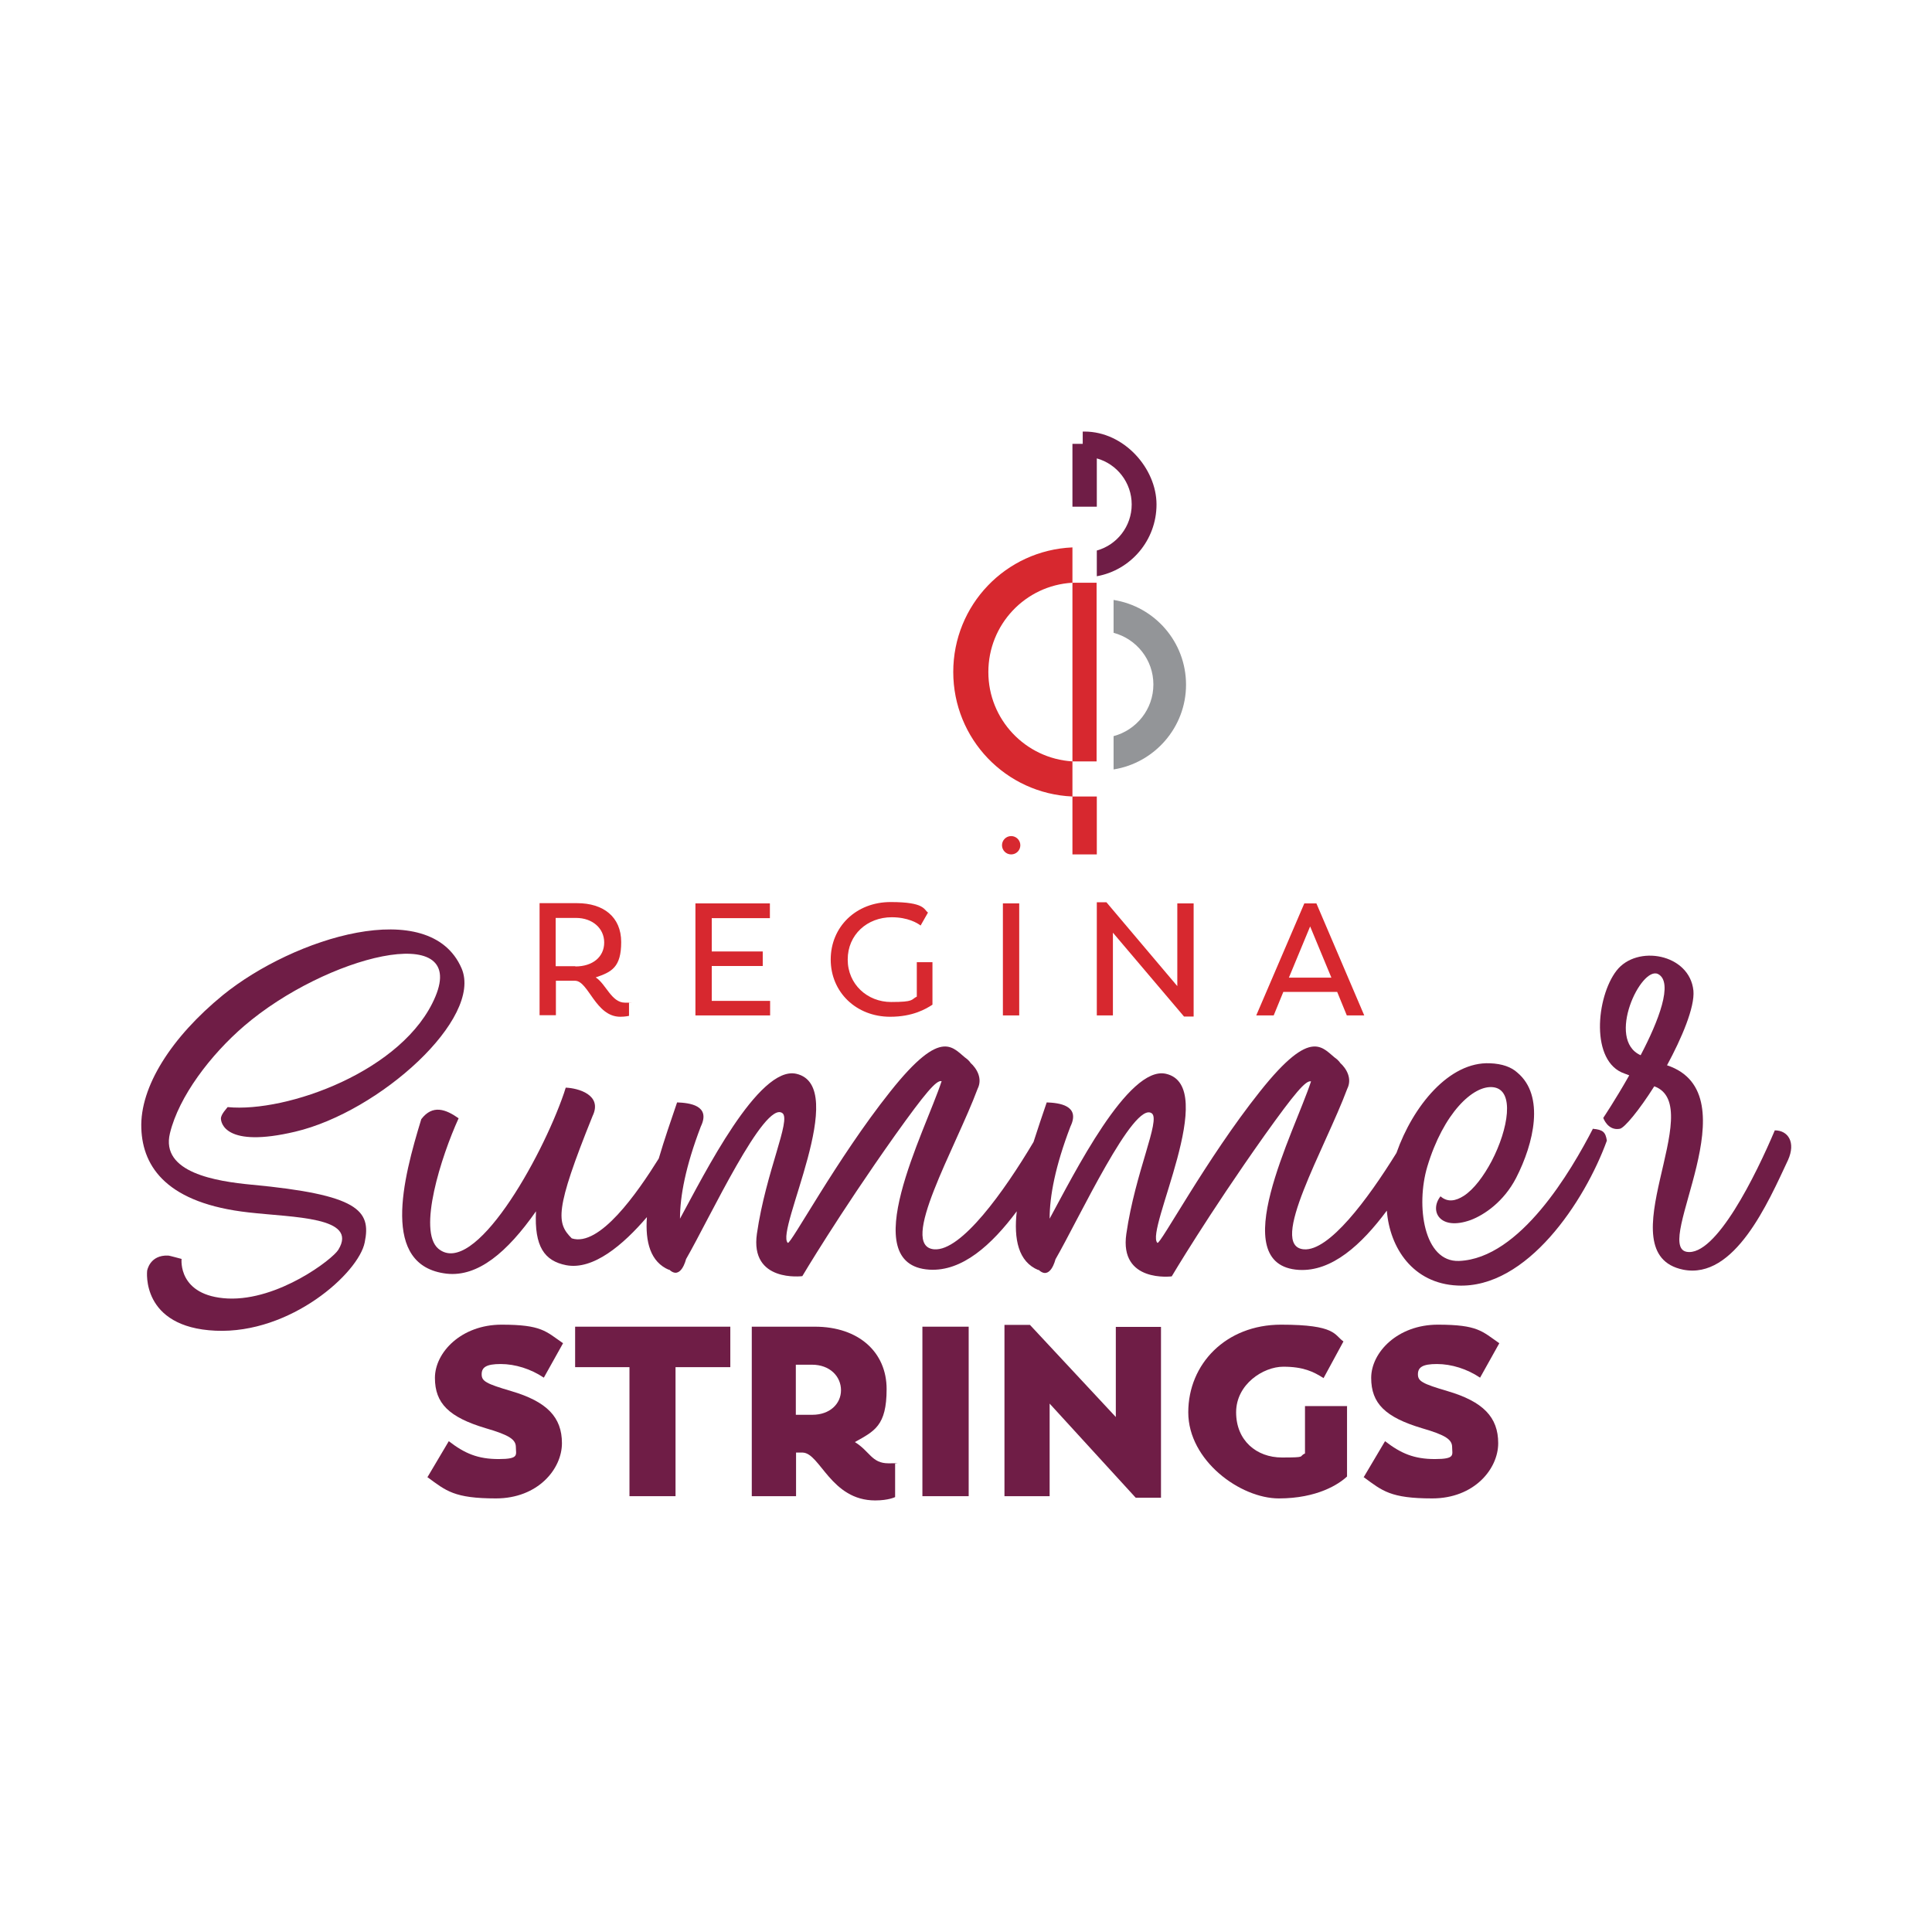 <?xml version="1.0" encoding="UTF-8"?>
<svg id="Layer_1" xmlns="http://www.w3.org/2000/svg" version="1.1" viewBox="0 0 864 864">
  <!-- Generator: Adobe Illustrator 29.7.1, SVG Export Plug-In . SVG Version: 2.1.1 Build 8)  -->
  <defs>
    <style>
      .st0 {
        fill: none;
      }

      .st1 {
        fill: #d7282f;
      }

      .st2 {
        fill: #6f1d46;
      }

      .st3 {
        fill: #939598;
      }
    </style>
  </defs>
  <g>
    <g>
      <path class="st2" d="M112.5,529.8c-15.6-1.5-40.8-5.3-36.5-23,4-16.5,18.2-35.1,33.2-48,36.5-31.3,99.9-47.3,85.5-13.1-13.9,33.2-66.5,52-92.9,49.4-.4.6-3,3.2-3,5.1s1.9,13.3,33.2,5.9c37.8-8.9,84.1-50.7,74.4-73.1-14.2-32.7-75-13.7-106.7,12-23,18.8-37.2,41-36.5,59.6.6,17.7,12,33.6,48,37.6,19.9,2.3,49.2,1.9,40.1,16.7-2.5,4.2-26.8,22.8-49.4,21.8-22.6-1.1-20.7-17.7-20.7-17.7,0,0-5.5-1.5-5.9-1.5-8.4-.4-9.5,6.8-9.5,6.8,0,0-3,25.3,30.6,26.8,33.6,1.5,64-25.8,66.7-39.5,3-14.4-3-21.3-50.5-25.8Z"/>
      <path class="st2" d="M712.5,504.5c-9.9,19.2-32.7,58.3-60,59.4-15.8.6-19.4-24.7-14.2-42.2,7.2-23.9,20.5-36.5,29.4-35.5,9.9,1.1,6.8,18.8-.6,33-3.6,6.8-8,12.7-12.5,15.6-3.6,2.3-7.2,3-10.4.2-5.1,6.5-.4,15.6,13.5,10.6,6.1-2.3,14.8-8.2,20.3-18.8,8-15.6,12.9-36.8.6-47.1-2.7-2.5-6.8-4-12.3-4.2-18.2-.8-34.4,19.1-41.8,40.1-13,21-30.2,44-41.4,43.1-16.3-1.3,9.5-45.2,19.4-71.8,2.3-4.6-.4-9.1-3.2-11.6-.2-.4-.6-.8-1.3-1.5-6.5-4.6-10.8-15.6-34.6,14.4-23.9,30-44.6,68.7-45.8,67.6-5.7-5.3,28.1-70.1,3.8-75.6-16.9-3.8-41.2,45-52,64.8,0-10.1,2.5-23.4,9.3-41.2,4.6-9.5-5.1-10.6-10.6-10.8-1.9,5.6-4,11.7-5.9,17.7-13.2,22.2-32.3,48.9-44.4,48-16.3-1.3,9.5-45.2,19.4-71.8,2.3-4.6-.4-9.1-3.2-11.6-.2-.4-.6-.8-1.3-1.5-6.5-4.6-10.8-15.6-34.6,14.4-23.9,30-44.6,68.7-45.8,67.6-5.7-5.3,28.1-70.1,3.8-75.6-16.9-3.8-41.2,45-52,64.8,0-10.1,2.5-23.4,9.3-41.2,4.6-9.5-5.1-10.6-10.6-10.8-2.7,7.9-5.7,16.6-8.2,25.1-9.6,15.4-26.5,39.7-38.9,35.7-6.8-6.8-7.8-12.3,9.3-54.7,4.6-9.5-6.5-12.5-12-12.7l-.8,2.5c-10.1,29.4-40.3,82.8-56.2,69.5-9.3-8,1.3-41.2,9.1-58.3-5.7-4-11.6-6.3-16.7.4-8.2,26.8-18.4,65.7,11.4,69.1,13.9,1.5,27-9.5,39.9-27.9-.8,15.8,3.8,22.2,13.5,24.1,12.1,2.3,25.5-9.1,36.1-21.5-.8,11.2,1.6,20.1,9.9,23.6v-.2c5.3,5.1,7.6-4.6,7.6-4.6,10.6-18.4,35.1-71.2,43.1-65.3,4,3-7.4,26.2-11.4,53.9-3.2,22,20.3,19,20.3,19,0,0,16.1-27.2,41.4-62.9,13.7-19.2,18.6-24.9,20.9-24.3-7.4,22.6-38.9,82.2-5.5,84.3,14.7.9,27.9-11.1,39.1-26.1-1.4,12.5.7,22.6,9.7,26.3v-.2c5.3,5.1,7.6-4.6,7.6-4.6,10.6-18.4,35.1-71.2,43.1-65.3,4,3-7.4,26.2-11.4,53.9-3.2,22,20.3,19,20.3,19,0,0,16.1-27.2,41.4-62.9,13.7-19.2,18.6-24.9,20.9-24.3-7.4,22.6-38.9,82.2-5.5,84.3,14.8.9,28.1-11.3,39.4-26.5,1.3,16.6,11.6,32.6,31.6,33.5,31.1,1.5,57-37.8,66.8-64.8-.6-3.8-1.7-4.9-6.3-5.3Z"/>
      <path class="st2" d="M793.7,505.5c-8.2,19.4-26.4,56.8-39.5,54.3-15-3,29.8-70.6-8.7-83.4,6.5-12,12.5-26,11.8-33.4-1.7-16.5-25.3-20.7-34.4-8.9-9.1,11.8-11.8,40.8,3.6,46l2.1.8c-6.1,10.8-11.6,19-11.6,19,0,.2,2.1,5.9,7.4,4.9,2.1-.4,8.7-8.4,15.4-19,24.5,8.9-22,74.8,12.9,82,23,4.6,38-30,46.9-49,3.6-8,0-13.3-5.9-13.3ZM733.7,471.9c-15.6-7,.2-40.1,7.8-36.3,7,3.6.2,21.1-7.8,36.3Z"/>
    </g>
    <g>
      <path class="st2" d="M191.1,660.7l9.6-16.2c7.1,5.5,13,8,22.3,8s7.7-1.9,7.7-5.3-2.8-5.4-13.5-8.5c-16.4-4.9-22.7-11.1-22.7-22.5s11.8-23.8,29.8-23.8,19.8,3,27.5,8.3l-8.6,15.4c-5.8-3.9-12.8-6.1-19.3-6.1s-8.5,1.5-8.5,4.6,2,4.2,13.2,7.5c16,4.7,22.7,11.7,22.7,23.3s-10.8,24.7-29.5,24.7-22.3-3.4-30.5-9.4Z"/>
      <path class="st2" d="M326.7,611.4h-24.6v57.7h-20.6v-57.7h-24.3v-18.1h69.4v18.1Z"/>
      <path class="st2" d="M400.3,654.2v15.3s-2.9,1.5-8.9,1.5c-19.8,0-24.6-21.1-32.4-21.4h-3v19.5h-19.8v-75.8h28.2c19.6,0,32.1,11.4,32.1,27.9s-5.5,18.8-14.2,23.7c6.7,4.1,7.5,9.5,15,9.5s2.2-.1,3.1-.2ZM363.3,632.7c7.8,0,12.8-4.9,12.8-11s-4.9-11.4-13-11.4h-7.2v22.4h7.4Z"/>
      <path class="st2" d="M412.5,593.3h20.7v75.8h-20.7v-75.8Z"/>
      <path class="st2" d="M519.2,593.3v76.5h-11.3l-38.5-42.1v41.4h-20.2v-76.6h11.4l38.4,41.2v-40.3h20.2Z"/>
      <path class="st2" d="M602.4,628.7v31.6c-3.6,3.4-13.3,9.8-30.5,9.8s-40.5-16.9-40.5-38.5,16.8-39.2,41.5-39.2,23.7,4.6,27.9,7.5l-8.9,16.4c-4.5-2.9-9.1-5.1-18-5.1s-21.1,7.8-21.1,20.4,9.1,20.2,20.5,20.2,7.2-.4,10.3-1.8v-21.2h18.9Z"/>
      <path class="st2" d="M609.8,660.7l9.6-16.2c7.1,5.5,13,8,22.3,8s7.7-1.9,7.7-5.3-2.8-5.4-13.5-8.5c-16.4-4.9-22.7-11.1-22.7-22.5s11.8-23.8,29.8-23.8,19.8,3,27.5,8.3l-8.6,15.4c-5.8-3.9-12.8-6.1-19.3-6.1s-8.5,1.5-8.5,4.6,2,4.2,13.2,7.5c16,4.7,22.7,11.7,22.7,23.3s-10.8,24.7-29.5,24.7-22.3-3.4-30.5-9.4Z"/>
    </g>
  </g>
  <g>
    <g>
      <path class="st1" d="M281.3,448.5v5.8c0,0-1.7.4-3.9.4-11.1,0-14.2-16-20.2-16.1h-8.6v15.4h-7.3v-50.1h16.8c11.7,0,19.7,6.1,19.7,17.4s-4.3,13.4-11.4,15.8c4.6,2.9,7,11.3,13.1,11.3s1.3,0,1.9-.1ZM257.3,432.2c7.8,0,12.9-4.3,12.9-10.7s-5.3-11-12.6-11h-9.1v21.6h8.8Z"/>
      <path class="st1" d="M344.4,447.6v6.5h-33.4v-50.1h33.3v6.6h-26v14.9h22.8v6.5h-22.8v15.6h26.1Z"/>
      <path class="st1" d="M417,430.2v19.1c-2.9,1.9-8.8,5.4-18.9,5.4-15.2,0-26.6-11-26.6-25.6s11.3-25.7,26.8-25.7,14.8,3.4,16.7,4.7l-3.3,5.8c-1.4-1.1-5.7-3.7-12.9-3.7-11,0-19.7,7.8-19.7,18.9s8.8,19,19.4,19,8.8-1.1,11.5-2.4v-15.4h7Z"/>
      <path class="st1" d="M448.5,404h7.3v50.1h-7.3v-50.1Z"/>
      <path class="st1" d="M533.8,404v50.6h-4.3l-31.8-37.5v37h-7.2v-50.6h4.3l31.7,37.5v-37h7.3Z"/>
      <path class="st1" d="M598,443.6h-24.1l-4.3,10.5h-7.8l21.5-50.1h5.4l21.4,50.1h-7.8l-4.3-10.5ZM576.4,437.2h19l-9.5-22.9-9.5,22.9Z"/>
    </g>
    <g>
      <g>
        <path class="st0" d="M479.6,260.6c-21.1,1.3-37.6,18.8-37.6,39.9s16.5,38.7,37.6,39.9v-79.9Z"/>
        <path class="st3" d="M498,268.1v14.9c10.2,2.7,17.8,12,17.8,23.1s-7.6,20.4-17.8,23.1v14.9c18.3-2.9,32.4-18.8,32.4-37.9s-14-35-32.4-37.9Z"/>
        <path class="st1" d="M479.6,356.3v-15.8h10.8v-79.9h-10.8v-15.8c-29.9,1.3-53.3,25.8-53.3,55.7s23.4,54.4,53.3,55.7v25.9h10.9v-25.9h-10.9ZM442,300.5c0-21.2,16.5-38.7,37.6-39.9v79.9c-21.1-1.3-37.6-18.8-37.6-39.9Z"/>
        <path class="st2" d="M490.5,224.7v-19.7c9,2.5,15.6,10.8,15.6,20.6s-6.6,18.1-15.6,20.6v11.5c15.1-2.7,26.7-16,26.7-32.1s-14.5-32.6-32.2-32.6h-.8s0,5.5,0,5.5h-4.6v28.1h10.9v-1.9Z"/>
      </g>
      <circle class="st1" cx="452.2" cy="378" r="4.1"/>
    </g>
  </g>
</svg>